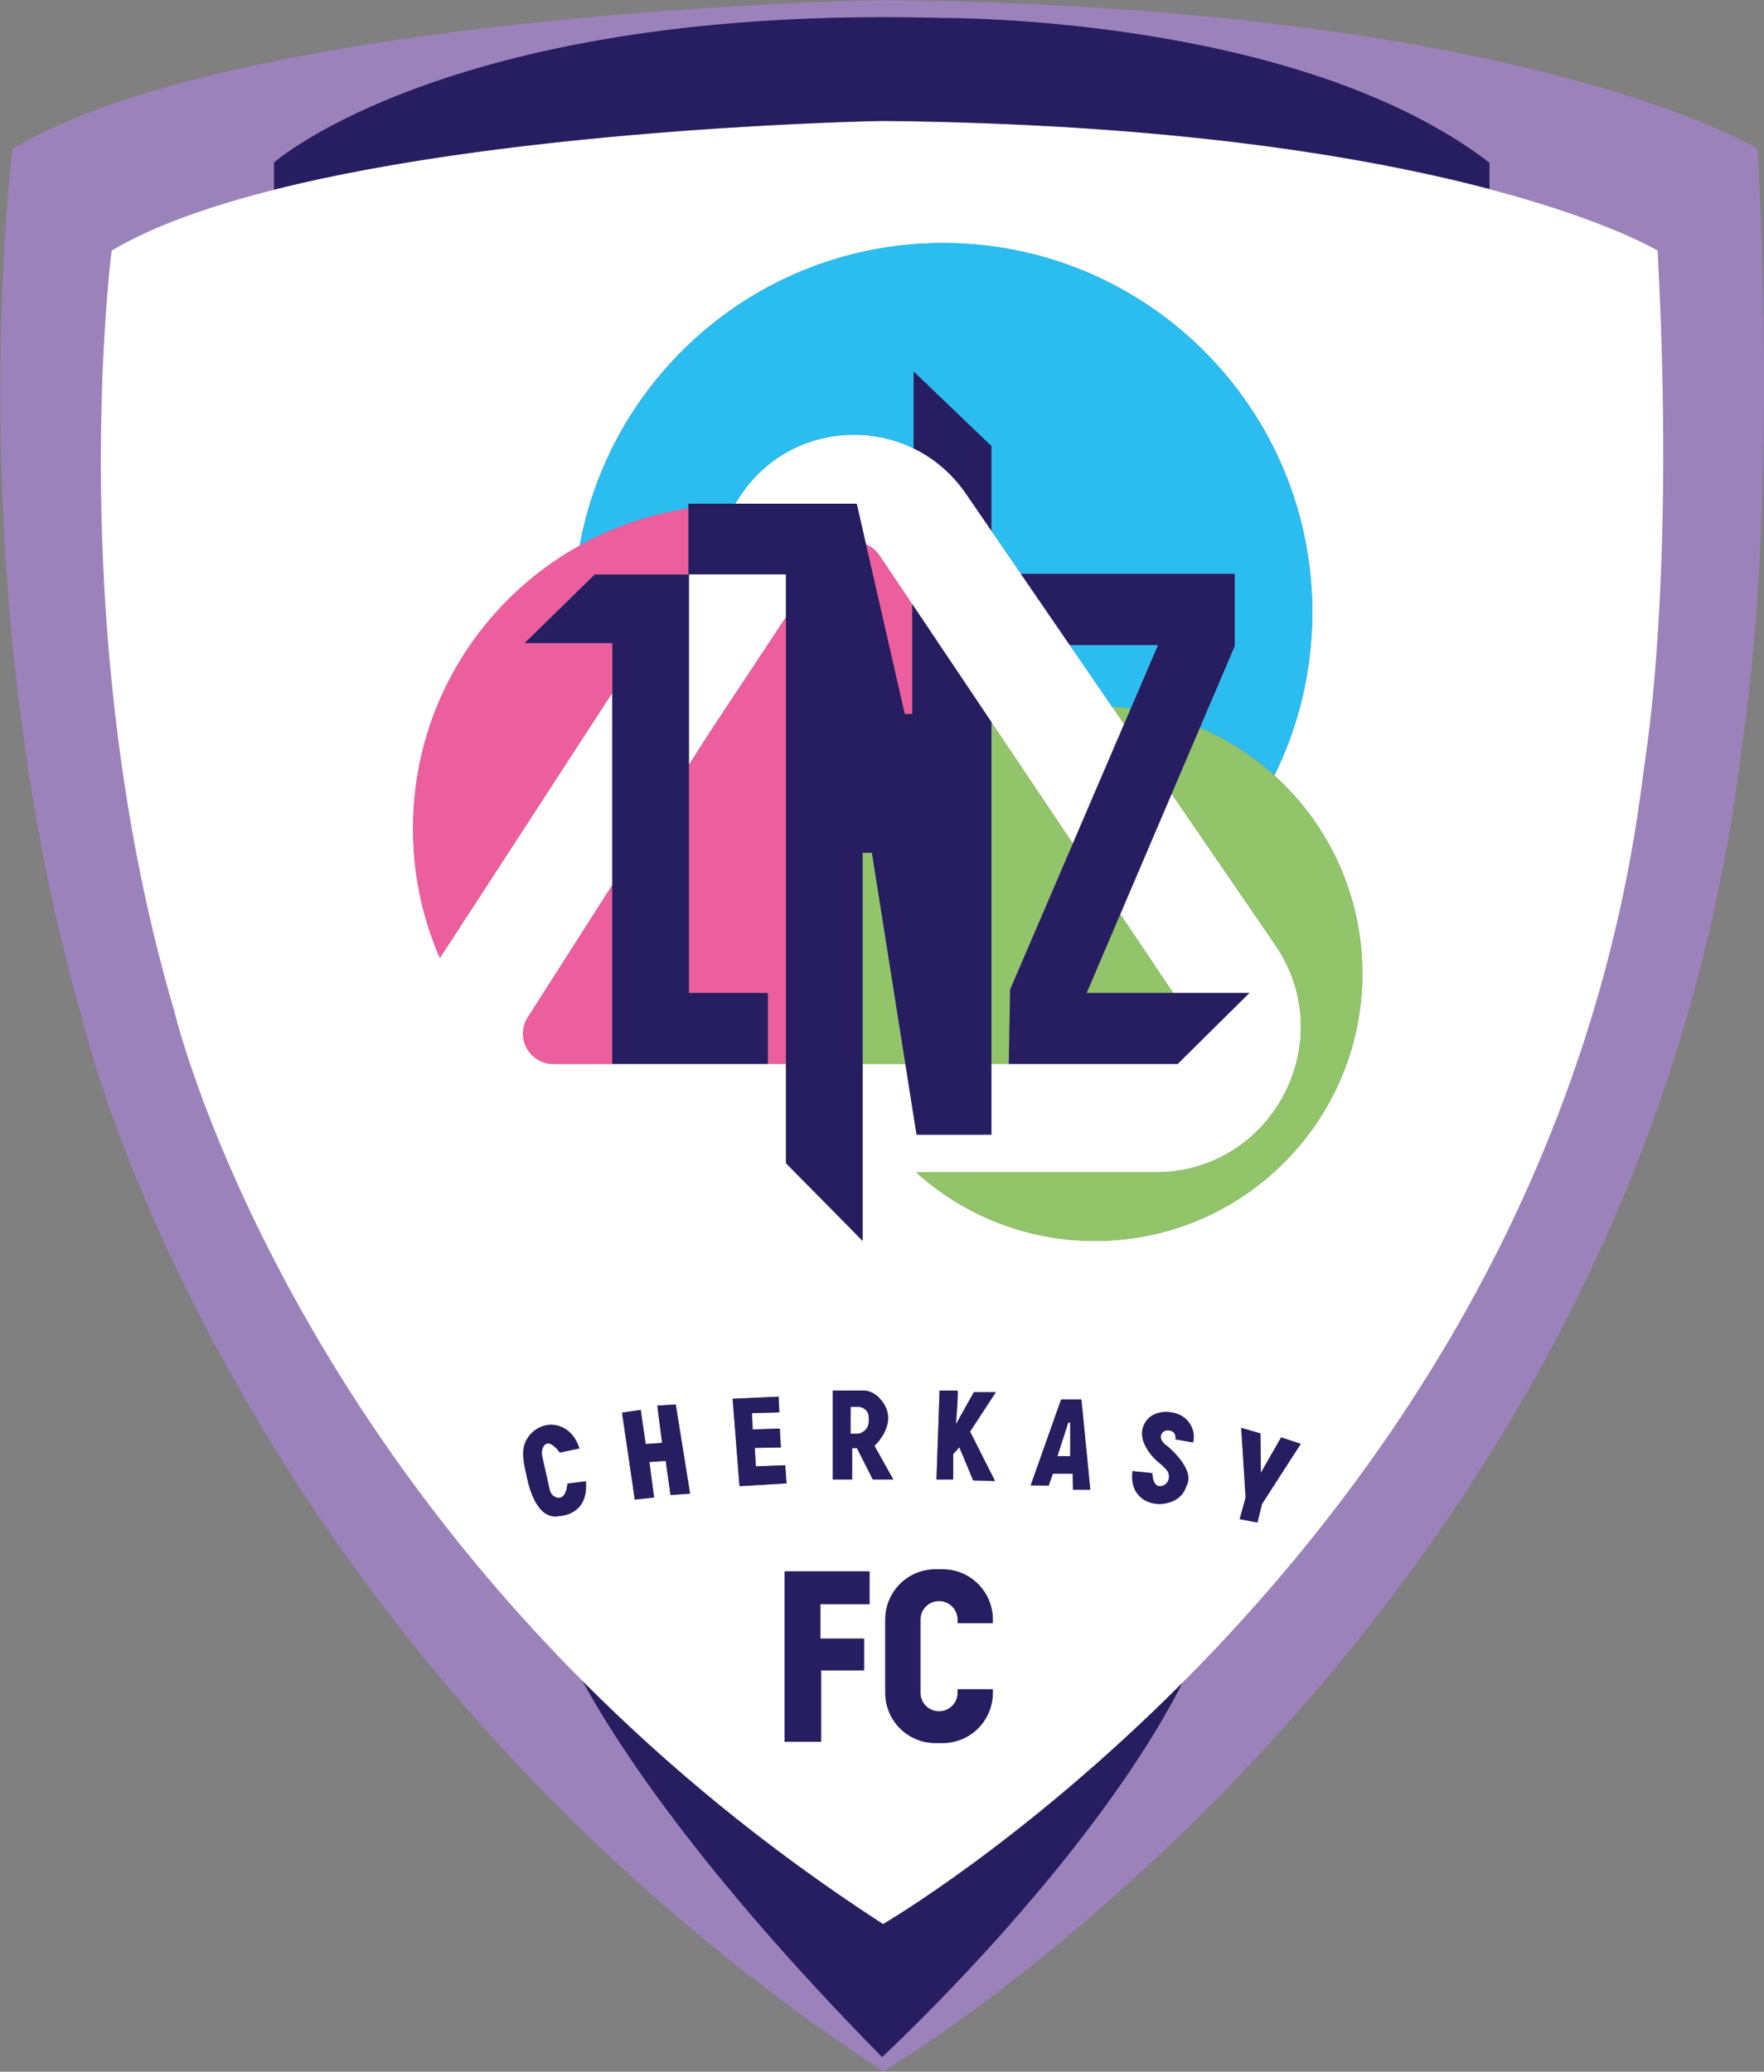 <svg xmlns="http://www.w3.org/2000/svg" viewBox="413.34 252.66 1840 2161.35"><rect x="413.34" y="252.66" width="1840" height="2161.35" fill="#808080" stroke="none"/><defs><clipPath id="a" clipPathUnits="userSpaceOnUse"><path d="M-1598.393 775.068h2000v-2000h-2000Z"/></clipPath><clipPath id="b" clipPathUnits="userSpaceOnUse"><path d="M-1149.304 849.431h2000v-2000h-2000Z"/></clipPath><clipPath id="c" clipPathUnits="userSpaceOnUse"><path d="M-1166.608 1160.486h2000v-2000h-2000Z"/></clipPath><clipPath id="d" clipPathUnits="userSpaceOnUse"><path d="M-1327.617 1319.257h2000v-2000h-2000Z"/></clipPath><clipPath id="e" clipPathUnits="userSpaceOnUse"><path d="M-1243.482 1317.73h2000v-2000h-2000Z"/></clipPath><clipPath id="f" clipPathUnits="userSpaceOnUse"><path d="M-1147.127 1328.819h2000v-2000h-2000Z"/></clipPath><clipPath id="g" clipPathUnits="userSpaceOnUse"><path d="M-1147.127 1302.643h2000v-2000h-2000Z"/></clipPath><clipPath id="h" clipPathUnits="userSpaceOnUse"><path d="M-1068.914 1309.632h2000v-2000h-2000Z"/></clipPath><clipPath id="i" clipPathUnits="userSpaceOnUse"><path d="M-747.439 1375.751h2000v-2000h-2000Z"/></clipPath><clipPath id="j" clipPathUnits="userSpaceOnUse"><path d="M-849.84 1358.196h2000v-2000h-2000Z"/></clipPath><clipPath id="k" clipPathUnits="userSpaceOnUse"><path d="M-925.334 1350.182h2000v-2000h-2000Z"/></clipPath><clipPath id="l" clipPathUnits="userSpaceOnUse"><path d="M-989.591 1301.618h2000v-2000h-2000Z"/></clipPath><clipPath id="m" clipPathUnits="userSpaceOnUse"><path d="M-989.591 1298.48h2000v-2000h-2000Z"/></clipPath><clipPath id="n" clipPathUnits="userSpaceOnUse"><path d="M-924.81 638.874h2000v-2000h-2000Z"/></clipPath><clipPath id="o" clipPathUnits="userSpaceOnUse"><path d="M-924.81 672.478h2000v-2000h-2000Z"/></clipPath><clipPath id="p" clipPathUnits="userSpaceOnUse"><path d="M-788.931 881.99h2000v-2000h-2000Z"/></clipPath><clipPath id="q" clipPathUnits="userSpaceOnUse"><path d="M-1375.805 951.268h2000v-2000h-2000Z"/></clipPath><clipPath id="r" clipPathUnits="userSpaceOnUse"><path d="M-1227.831 966.438h2000v-2000h-2000Z"/></clipPath><clipPath id="s" clipPathUnits="userSpaceOnUse"><path d="M-1194.604 743.933h2000v-2000h-2000Z"/></clipPath><clipPath id="t" clipPathUnits="userSpaceOnUse"><path d="M-1023.635 662.163h2000v-2000h-2000Z"/></clipPath><clipPath id="u" clipPathUnits="userSpaceOnUse"><path d="M-1189.331 756.173h2000v-2000h-2000Z"/></clipPath><clipPath id="v" clipPathUnits="userSpaceOnUse"><path d="M-1215.967 694.155h2000v-2000h-2000Z"/></clipPath><clipPath id="w" clipPathUnits="userSpaceOnUse"><path d="M-1336.656 668.482h2000v-2000h-2000Z"/></clipPath><clipPath id="x" clipPathUnits="userSpaceOnUse"><path d="M-1018.257 1021.991h2000v-2000h-2000Z"/></clipPath><clipPath id="y" clipPathUnits="userSpaceOnUse"><path d="M-1287.38 966.438h2000v-2000h-2000Z"/></clipPath><clipPath id="z" clipPathUnits="userSpaceOnUse"><path d="M-1085.611 538.523h2000v-2000h-2000Z"/></clipPath><clipPath id="A" clipPathUnits="userSpaceOnUse"><path d="M-1085.611 754.52h2000v-2000h-2000Z"/></clipPath><clipPath id="B" clipPathUnits="userSpaceOnUse"><path d="M-910.75 966.438h2000v-2000h-2000Z"/></clipPath><clipPath id="C" clipPathUnits="userSpaceOnUse"><path d="M-759.01 654.755h2000v-2000h-2000Z"/></clipPath><clipPath id="D" clipPathUnits="userSpaceOnUse"><path d="M-951.782 1444.654h2000v-2000h-2000Z"/></clipPath><clipPath id="E" clipPathUnits="userSpaceOnUse"><path d="M-1059.163 1459.489h2000v-2000h-2000Z"/></clipPath><clipPath id="F" clipPathUnits="userSpaceOnUse"><path d="M-1235.05 1506.212h2000v-2000h-2000Z"/></clipPath><clipPath id="G" clipPathUnits="userSpaceOnUse"><path d="M-1475.235 316.813h2000v-2000h-2000Z"/></clipPath></defs><path d="M0 0c-1.507-10.797-2.951-21.615-4.415-32.432C-47.1-350.559-216.458-583.798-363.344-731.144c-72.773-143.14-235.059-292.914-235.059-292.914-144.333 146.719-208.611 246.881-234.348 294.232-256.589 257.762-319.591 524.709-319.591 524.709-87.399 297.161-48.9 594.783-48.9 594.783 32.328 19.271 76.77 34.901 126.988 47.581v21.175s140.085 123.765 523.516 113.093c0 0 277.283 2.135 427.58-113.26V437.77c92.985-24.439 131.653-48.104 131.653-48.104C20.191 171.367 5.503 39.483 0 0m86.625 469.114S-92.63 580.764-598.403 585.576c0 0-502.571-8.557-680.466-116.462 0 0-43.438-341.897 55.218-683.27 0 0 111.817-482.233 626.106-821.284 0 0 580.324 342.398 669.607 1019.642a7224 7224 0 0 0 4.98 37.266c6.214 45.342 22.807 196.873 9.583 447.646" clip-path="url(#a)" style="fill:#9c82bb;fill-opacity:1;fill-rule:nonzero;stroke:none" transform="matrix(1.333 0 0 -1.333 2131.191 1033.424)"/><path d="m0 0-13.015-30.298v-.021l-30.904-71.957-5.168-12.052-.189-10.399-.879-47.832h-13.537v267.47l2.008-2.992 52.08-77.586v-.021z" clip-path="url(#b)" style="fill:#92c46a;fill-opacity:1;fill-rule:nonzero;stroke:none" transform="matrix(1.333 0 0 -1.333 1532.405 1132.575)"/><path d="M0 0c-53.816 0-102.904 20.317-139.96 53.733H47.225c91.501 0 145.526 102.548 93.802 177.999l-45.572 66.497-35.466 51.723-40.195-94.178 8.432-12.534 32.997-49.192h59.55l-35.78-35.424-20.317-20.129H-80.996V83.11h-58.587l-4.122 26.008-4.645 29.377h-33.437V0l-53 53.733-7.01 7.114v77.648h-181.954c-18.748 0-30.088 20.694-20.003 36.492l66.077 103.51V428.94l-16.487-25.36-84.303-129.749-34.085-52.393c-13.517 30.988-21.008 65.199-21.008 101.146 0 95.287 52.582 178.271 130.315 221.5 24.501 134.75 142.47 236.901 284.293 236.901 159.607 0 289.001-129.373 289.001-288.98 0-45.844-10.672-89.178-29.67-127.678 42.266-38.27 68.818-93.593 68.818-155.109C209.197 93.676 115.542 0 0 0m130.691-205.786-3.599-14.543-13.894 2.658 4.667 16.843-3.474 54.612 15.107-4.394.251-30.863 15.902 27.787 15.358-5.085zm-53.817 48.543c-.041-.147-.062-.272-.104-.398l-13.873 2.386s1.339 5.314-3.85 6.842c-2.908.858-6.172-.335-7.239-3.16-.858-2.238-.314-5.461 5.21-9.29 0 0 22.388-18.413 14.375-31.156 0 0-2.491-11.612-17.66-13.558-6.047-.775-12.304.481-17.095 4.247-4.561 3.62-8.746 10.023-7.219 21.238l15.484-1.59s-.105-11.739 7.281-10.085c5.399 1.213 7.533 7.909 4.101 12.261-1.548 1.967-3.871 4.268-7.281 6.905 0 0-21.719 18.329-7.135 33.834 0 0 6.758 7.365 20.254 4.205 10.253-2.385 17.053-12.407 14.751-22.681m-94.052-37.37-.252 12.47h-15.483l-3.306-9.269-14.061.189 23.77 67.186h15.902l6.967-70.576zm-61.015 6.737-17.095.523-10.817 25.925-4.813-5.356v-19.899h-13.077l2.406 69.635s13.078-.042 14.019 0-1.213-26.364-1.213-26.364l14.039 25.108h17.221l-20.171-30.842zm-1.736-111.127h-27.515v2.679c0 4.017-1.632 7.658-4.269 10.294a14.44 14.44 0 0 1-10.294 4.269c-8.035 0-14.542-6.528-14.542-14.563v-57.164c0-8.035 6.507-14.563 14.542-14.563 8.055 0 14.563 6.528 14.563 14.563v2.678h27.515v-2.804c0-21.698-17.576-39.274-39.253-39.274h-5.629c-21.677 0-39.253 17.576-39.253 39.274v57.415c0 21.698 17.576 39.274 39.253 39.274h5.629c21.677 0 39.253-17.576 39.253-39.274zm-93.844 112.32-12.471 24.586h-3.724v-24.586h-15.149v69.635h24.753a14 14 0 0 0 2.26-.335c3.473-.753 6.654-2.636 9.123-5.189 17.911-18.35-3.537-37.747-3.537-37.747l14.773-26.364zm-2.574-97.484h-38.479v-26.992h34.19v-24.837h-33.646v-55.825h-28.582v133.285h66.517zm-107.13 160.716 35.989 1.632.523-12.324-21.363-.544.523-12.806 21.196.712.9-14.793-20.485-.356.9-14.417 22.953.879 1.067-14.228-36.847-2.155zm-48.606-75.326-3.746 26.699-12.805-.879 3.724-27.787-15.128-1.611-9.98 68.024 14.605 2.155 3.912-26.72 12.827.9-3.746 29.189 14.438.899 11.215-69.802zm-87.086-16.488c-16.446-3.411-23.162 20.359-25.192 29.984-.565 2.72-1.151 5.419-1.737 8.118-.941 4.311-1.297 8.077-1.255 11.341.188 15.672 16.53 26.699 30.716 20.003 10.504-4.959 13.245-16.55 13.245-16.55l-15.232-3.202c-7.533 9.772-11.216 7.721-12.973 4.52-1.214-2.26-1.423-4.938-.858-7.47l5.859-26.218c.606-2.762 2.552-5.126 5.231-5.963 8.013-2.448 8.62 10.818 8.62 10.818l14.417 1.862c2.406-26.971-20.841-27.243-20.841-27.243m859.45 990.349s-38.668 23.665-131.653 48.104c-95.476 25.172-248.241 51.159-475.245 53.273 0 0-281.301-4.708-475.851-53.796-50.218-12.68-94.66-28.31-126.988-47.581 0 0-38.5-297.621 48.899-594.783 0 0 63.002-266.947 319.592-524.708 65.178-65.513 142.827-130.398 235.101-190.178 0 0 108.972 63.17 234.306 188.859C215.328-198.38 384.686 34.859 427.371 352.986c1.464 10.818 2.908 21.636 4.415 32.432 5.503 39.484 20.191 171.367 8.495 389.666" clip-path="url(#c)" style="fill:#fff;fill-opacity:1;fill-rule:nonzero;stroke:none" transform="matrix(1.333 0 0 -1.333 1555.477 1547.315)"/><path d="m0 0-30.319-47.016-3.598-14.542-13.894 2.657 4.666 16.844-3.473 54.611 15.107-4.394.251-30.862 15.902 27.787z" clip-path="url(#d)" style="fill:#271d61;fill-opacity:1;fill-rule:nonzero;stroke:none" transform="matrix(1.333 0 0 -1.333 1770.156 1759.01)"/><path d="M0 0c-.042-.146-.063-.272-.105-.398l-13.872 2.386s1.339 5.314-3.85 6.842c-2.908.858-6.173-.335-7.24-3.16-.858-2.238-.313-5.461 5.21-9.29 0 0 22.389-18.413 14.375-31.156 0 0-2.49-11.612-17.66-13.558-6.047-.774-12.303.481-17.095 4.247-4.561 3.62-8.746 10.023-7.218 21.238l15.483-1.59s-.104-11.738 7.282-10.085c5.398 1.213 7.533 7.909 4.101 12.261-1.548 1.967-3.871 4.268-7.281 6.905 0 0-21.72 18.329-7.136 33.834 0 0 6.759 7.365 20.255 4.205C-4.498 20.296 2.302 10.274 0 0" clip-path="url(#e)" style="fill:#271d61;fill-opacity:1;fill-rule:nonzero;stroke:none" transform="matrix(1.333 0 0 -1.333 1657.976 1756.973)"/><path d="M0 0h-9.792l8.474 26.176H0Zm8.872 44.296H-7.03L-30.8-22.891l14.061-.188 3.306 9.269H2.051l.251-12.47H15.84Z" clip-path="url(#f)" style="fill:#271d61;fill-opacity:1;fill-rule:nonzero;stroke:none" transform="matrix(1.333 0 0 -1.333 1529.503 1771.759)"/><path d="M0 0v-26.176h-9.792L-1.318 0Z" clip-path="url(#g)" style="fill:#fff;fill-opacity:1;fill-rule:nonzero;stroke:none" transform="matrix(1.333 0 0 -1.333 1529.503 1736.858)"/><path d="m0 0 19.501-38.73-17.095.523-10.817 25.925-4.813-5.357v-19.898h-13.077l2.406 69.634s13.077-.042 14.019 0c.941.042-1.214-26.364-1.214-26.364L2.95 30.842h17.22z" clip-path="url(#h)" style="fill:#271d61;fill-opacity:1;fill-rule:nonzero;stroke:none" transform="matrix(1.333 0 0 -1.333 1425.218 1746.176)"/><path d="M0 0c-16.446-3.41-23.163 20.359-25.192 29.984-.565 2.72-1.151 5.419-1.737 8.118-.942 4.311-1.297 8.077-1.256 11.341.189 15.672 16.53 26.699 30.717 20.003 10.504-4.959 13.245-16.55 13.245-16.55L.544 49.694c-7.533 9.772-11.215 7.721-12.973 4.52-1.213-2.26-1.423-4.938-.858-7.47l5.859-26.218c.607-2.761 2.553-5.126 5.231-5.963 8.014-2.448 8.621 10.818 8.621 10.818l14.416 1.862C23.246.272 0 0 0 0" clip-path="url(#i)" style="fill:#271d61;fill-opacity:1;fill-rule:nonzero;stroke:none" transform="matrix(1.333 0 0 -1.333 996.585 1834.335)"/><path d="m0 0-15.316-1.067-3.746 26.699-12.805-.879 3.724-27.787-15.128-1.611-9.98 68.024 14.604 2.155 3.913-26.72 12.827.9-3.746 29.188 14.438.9z" clip-path="url(#j)" style="fill:#271d61;fill-opacity:1;fill-rule:nonzero;stroke:none" transform="matrix(1.333 0 0 -1.333 1133.12 1810.928)"/><path d="m0 0-36.847-2.155-5.356 68.4 35.989 1.632.523-12.324-21.364-.544.524-12.806 21.195.712.9-14.793-20.484-.356.899-14.417 22.954.879z" clip-path="url(#k)" style="fill:#271d61;fill-opacity:1;fill-rule:nonzero;stroke:none" transform="matrix(1.333 0 0 -1.333 1233.779 1800.243)"/><path d="M0 0c0-5.315-4.31-9.625-9.625-9.625h-4.415v20.84h5.963C-3.62 11.215 0 7.595 0 3.139Zm4.499-19.187S25.946.209 8.035 18.559c-2.469 2.553-5.65 4.436-9.123 5.19a14 14 0 0 1-2.26.334h-24.753v-69.634h15.149v24.585h3.725l12.47-24.585h16.028z" clip-path="url(#l)" style="fill:#271d61;fill-opacity:1;fill-rule:nonzero;stroke:none" transform="matrix(1.333 0 0 -1.333 1319.455 1735.49)"/><path d="M0 0v-3.139c0-5.314-4.31-9.625-9.625-9.625h-4.415V8.077h5.963A8.08 8.08 0 0 0 0 0" clip-path="url(#m)" style="fill:#fff;fill-opacity:1;fill-rule:nonzero;stroke:none" transform="matrix(1.333 0 0 -1.333 1319.455 1731.306)"/><path d="M0 0v-33.604l-59.298-89.533-16.572-25.967V-.314l.209.314Z" clip-path="url(#n)" style="fill:#fff;fill-opacity:1;fill-rule:nonzero;stroke:none" transform="matrix(1.333 0 0 -1.333 1233.081 851.832)"/><path d="M0 0v-349.513h-14.061v55.553H-75.87v178.46l16.572 25.967z" clip-path="url(#o)" style="fill:#ec5e9d;fill-opacity:1;fill-rule:nonzero;stroke:none" transform="matrix(1.333 0 0 -1.333 1233.081 896.637)"/><path d="M0 0v-140.002h-46.074c-18.748 0-30.089 20.694-20.004 36.491z" clip-path="url(#p)" style="fill:#ec5e9d;fill-opacity:1;fill-rule:nonzero;stroke:none" transform="matrix(1.333 0 0 -1.333 1051.908 1175.986)"/><path d="M0 0c0-115.542-93.655-209.218-209.197-209.218-53.816 0-102.904 20.317-139.96 53.732h187.185c91.5 0 145.526 102.548 93.802 178l-45.572 66.496-35.466 51.724 22.095 51.745c21.51-9.186 41.179-21.886 58.295-37.37C-26.552 116.839 0 61.516 0 0" clip-path="url(#q)" style="fill:#92c46a;fill-opacity:1;fill-rule:nonzero;stroke:none" transform="matrix(1.333 0 0 -1.333 1834.406 1268.358)"/><path d="M0 0h-67.772l16.801 39.379 9.542 22.347 8.432-12.534z" clip-path="url(#r)" style="fill:#92c46a;fill-opacity:1;fill-rule:nonzero;stroke:none" transform="matrix(1.333 0 0 -1.333 1637.108 1288.584)"/><path d="m0 0-5.273-12.24-9.374 13.663C-9.709 1.13-4.833.649 0 0" clip-path="url(#s)" style="fill:#92c46a;fill-opacity:1;fill-rule:nonzero;stroke:none" transform="matrix(1.333 0 0 -1.333 1592.805 991.911)"/><path d="M0 0v-85.955h-5.859l-30.36 132.908c4.164-1.799 7.93-4.792 10.734-8.976z" clip-path="url(#t)" style="fill:#ec5e9d;fill-opacity:1;fill-rule:nonzero;stroke:none" transform="matrix(1.333 0 0 -1.333 1364.846 882.883)"/><path d="m0 0-40.028-93.258-9.604 14.312v.021l-52.079 77.586-2.009 2.992-61.976 92.358-25.486 37.977c-2.804 4.184-6.57 7.177-10.734 8.976l-2.448 10.776-4.771 20.861h-95.12l3.578 5.503c30.779 47.372 90.036 60.114 136.048 37.747 15.818-7.7 30.067-19.543 41.052-35.571l19.857-28.958 22.996-33.562 38.207-55.742 33.143-48.355z" clip-path="url(#u)" style="fill:#fff;fill-opacity:1;fill-rule:nonzero;stroke:none" transform="matrix(1.333 0 0 -1.333 1585.775 1008.231)"/><path d="m0 0-21.363-49.778a198 198 0 0 1-14.647 1.423L-69.154 0Z" clip-path="url(#v)" style="fill:#2bbdef;fill-opacity:1;fill-rule:nonzero;stroke:none" transform="matrix(1.333 0 0 -1.333 1621.29 925.54)"/><path d="M0 0c0-45.844-10.671-89.178-29.67-127.678-17.116 15.484-36.784 28.185-58.294 37.371l27.285 63.922v56.453H-228.05l-22.995 33.562v66.328l-60.909 58.42v-60.219c-46.012 22.367-105.269 9.625-136.048-37.747l-3.578-5.503h-36.658v-3.808a251.3 251.3 0 0 1-85.056-29.021c24.502 134.75 142.471 236.9 284.293 236.9C-129.393 288.98 0 159.608 0 0" clip-path="url(#w)" style="fill:#2bbdef;fill-opacity:1;fill-rule:nonzero;stroke:none" transform="matrix(1.333 0 0 -1.333 1782.208 891.309)"/><path d="M0 0h-33.436v165.257h7.281L-10.65 67.27Z" clip-path="url(#x)" style="fill:#92c46a;fill-opacity:1;fill-rule:nonzero;stroke:none" transform="matrix(1.333 0 0 -1.333 1357.676 1362.655)"/><path d="m0 0-35.78-35.424-20.317-20.129h-132.134l.878 47.832.189 10.399 5.168 12.052 30.905 71.958v.021l13.014 30.297 40.028 93.258 5.273 12.241 21.363 49.778h-69.154l-38.207 55.741h167.371v-56.453l-27.285-63.922-22.096-51.745-40.195-94.178-9.541-22.347L-127.322 0Z" clip-path="url(#y)" style="fill:#271d61;fill-opacity:1;fill-rule:nonzero;stroke:none" transform="matrix(1.333 0 0 -1.333 1716.507 1288.584)"/><path d="M0 0v-66.329L-19.857-37.37C-30.842-21.342-45.091-9.499-60.91-1.799V58.42Z" clip-path="url(#z)" style="fill:#271d61;fill-opacity:1;fill-rule:nonzero;stroke:none" transform="matrix(1.333 0 0 -1.333 1447.482 718.031)"/><path d="M0 0v-322.856h-58.587l-4.122 26.009-4.645 29.377-10.65 67.27-15.505 97.987h-7.281v-303.753l-53.001 53.733-7.009 7.114v460.765h-76.393v55.302h131.778l4.771-20.861 2.448-10.776L-67.835 6.403h5.858v85.955z" clip-path="url(#A)" style="fill:#271d61;fill-opacity:1;fill-rule:nonzero;stroke:none" transform="matrix(1.333 0 0 -1.333 1447.482 1006.028)"/><path d="M0 0v-55.553h-121.819v329.259h-68.735l38.814 37.976v.021l16.216 15.861h73.715V0Z" clip-path="url(#B)" style="fill:#271d61;fill-opacity:1;fill-rule:nonzero;stroke:none" transform="matrix(1.333 0 0 -1.333 1214.333 1288.584)"/><path d="m0 0-38.814-37.977h68.735v-38.814l-16.488-25.36L-70.869-231.9l-34.085-52.393c-13.517 30.988-21.008 65.199-21.008 101.146 0 95.288 52.582 178.272 130.314 221.5a251.3 251.3 0 0 0 85.056 29.022V15.881H16.216L0 .021Z" clip-path="url(#C)" style="fill:#ec5e9d;fill-opacity:1;fill-rule:nonzero;stroke:none" transform="matrix(1.333 0 0 -1.333 1012.013 873.007)"/><path d="M0 0v-26.992h34.19v-24.836H.544v-55.825h-28.582V25.632h66.517V0Z" clip-path="url(#D)" style="fill:#271d61;fill-opacity:1;fill-rule:nonzero;stroke:none" transform="matrix(1.333 0 0 -1.333 1269.043 1926.205)"/><path d="M0 0v2.678a14.52 14.52 0 0 1-4.268 10.295 14.45 14.45 0 0 1-10.295 4.268c-8.035 0-14.542-6.528-14.542-14.563v-57.164c0-8.035 6.507-14.563 14.542-14.563C-6.507-69.049 0-62.521 0-54.486v2.678h27.515v-2.803c0-21.699-17.576-39.275-39.253-39.275h-5.629c-21.677 0-39.253 17.576-39.253 39.275V2.804c0 21.698 17.576 39.274 39.253 39.274h5.629c21.677 0 39.253-17.576 39.253-39.274V0Z" clip-path="url(#E)" style="fill:#271d61;fill-opacity:1;fill-rule:nonzero;stroke:none" transform="matrix(1.333 0 0 -1.333 1412.218 1945.985)"/><path d="M0 0c-72.773-143.14-235.059-292.914-235.059-292.914C-379.392-146.195-443.67-46.033-469.407 1.318c65.178-65.513 142.827-130.398 235.101-190.177 0 0 108.972 63.169 234.306 188.859" clip-path="url(#F)" style="fill:#271d61;fill-opacity:1;fill-rule:nonzero;stroke:none" transform="matrix(1.333 0 0 -1.333 1646.733 2008.283)"/><path d="M0 0v-20.485C-95.476 4.687-248.241 30.674-475.245 32.788c0 0-281.3-4.708-475.851-53.796V.167S-811.01 123.932-427.58 113.261c0 0 277.284 2.134 427.58-113.261" clip-path="url(#G)" style="fill:#271d61;fill-opacity:1;fill-rule:nonzero;stroke:none" transform="matrix(1.333 0 0 -1.333 1966.98 422.418)"/></svg>